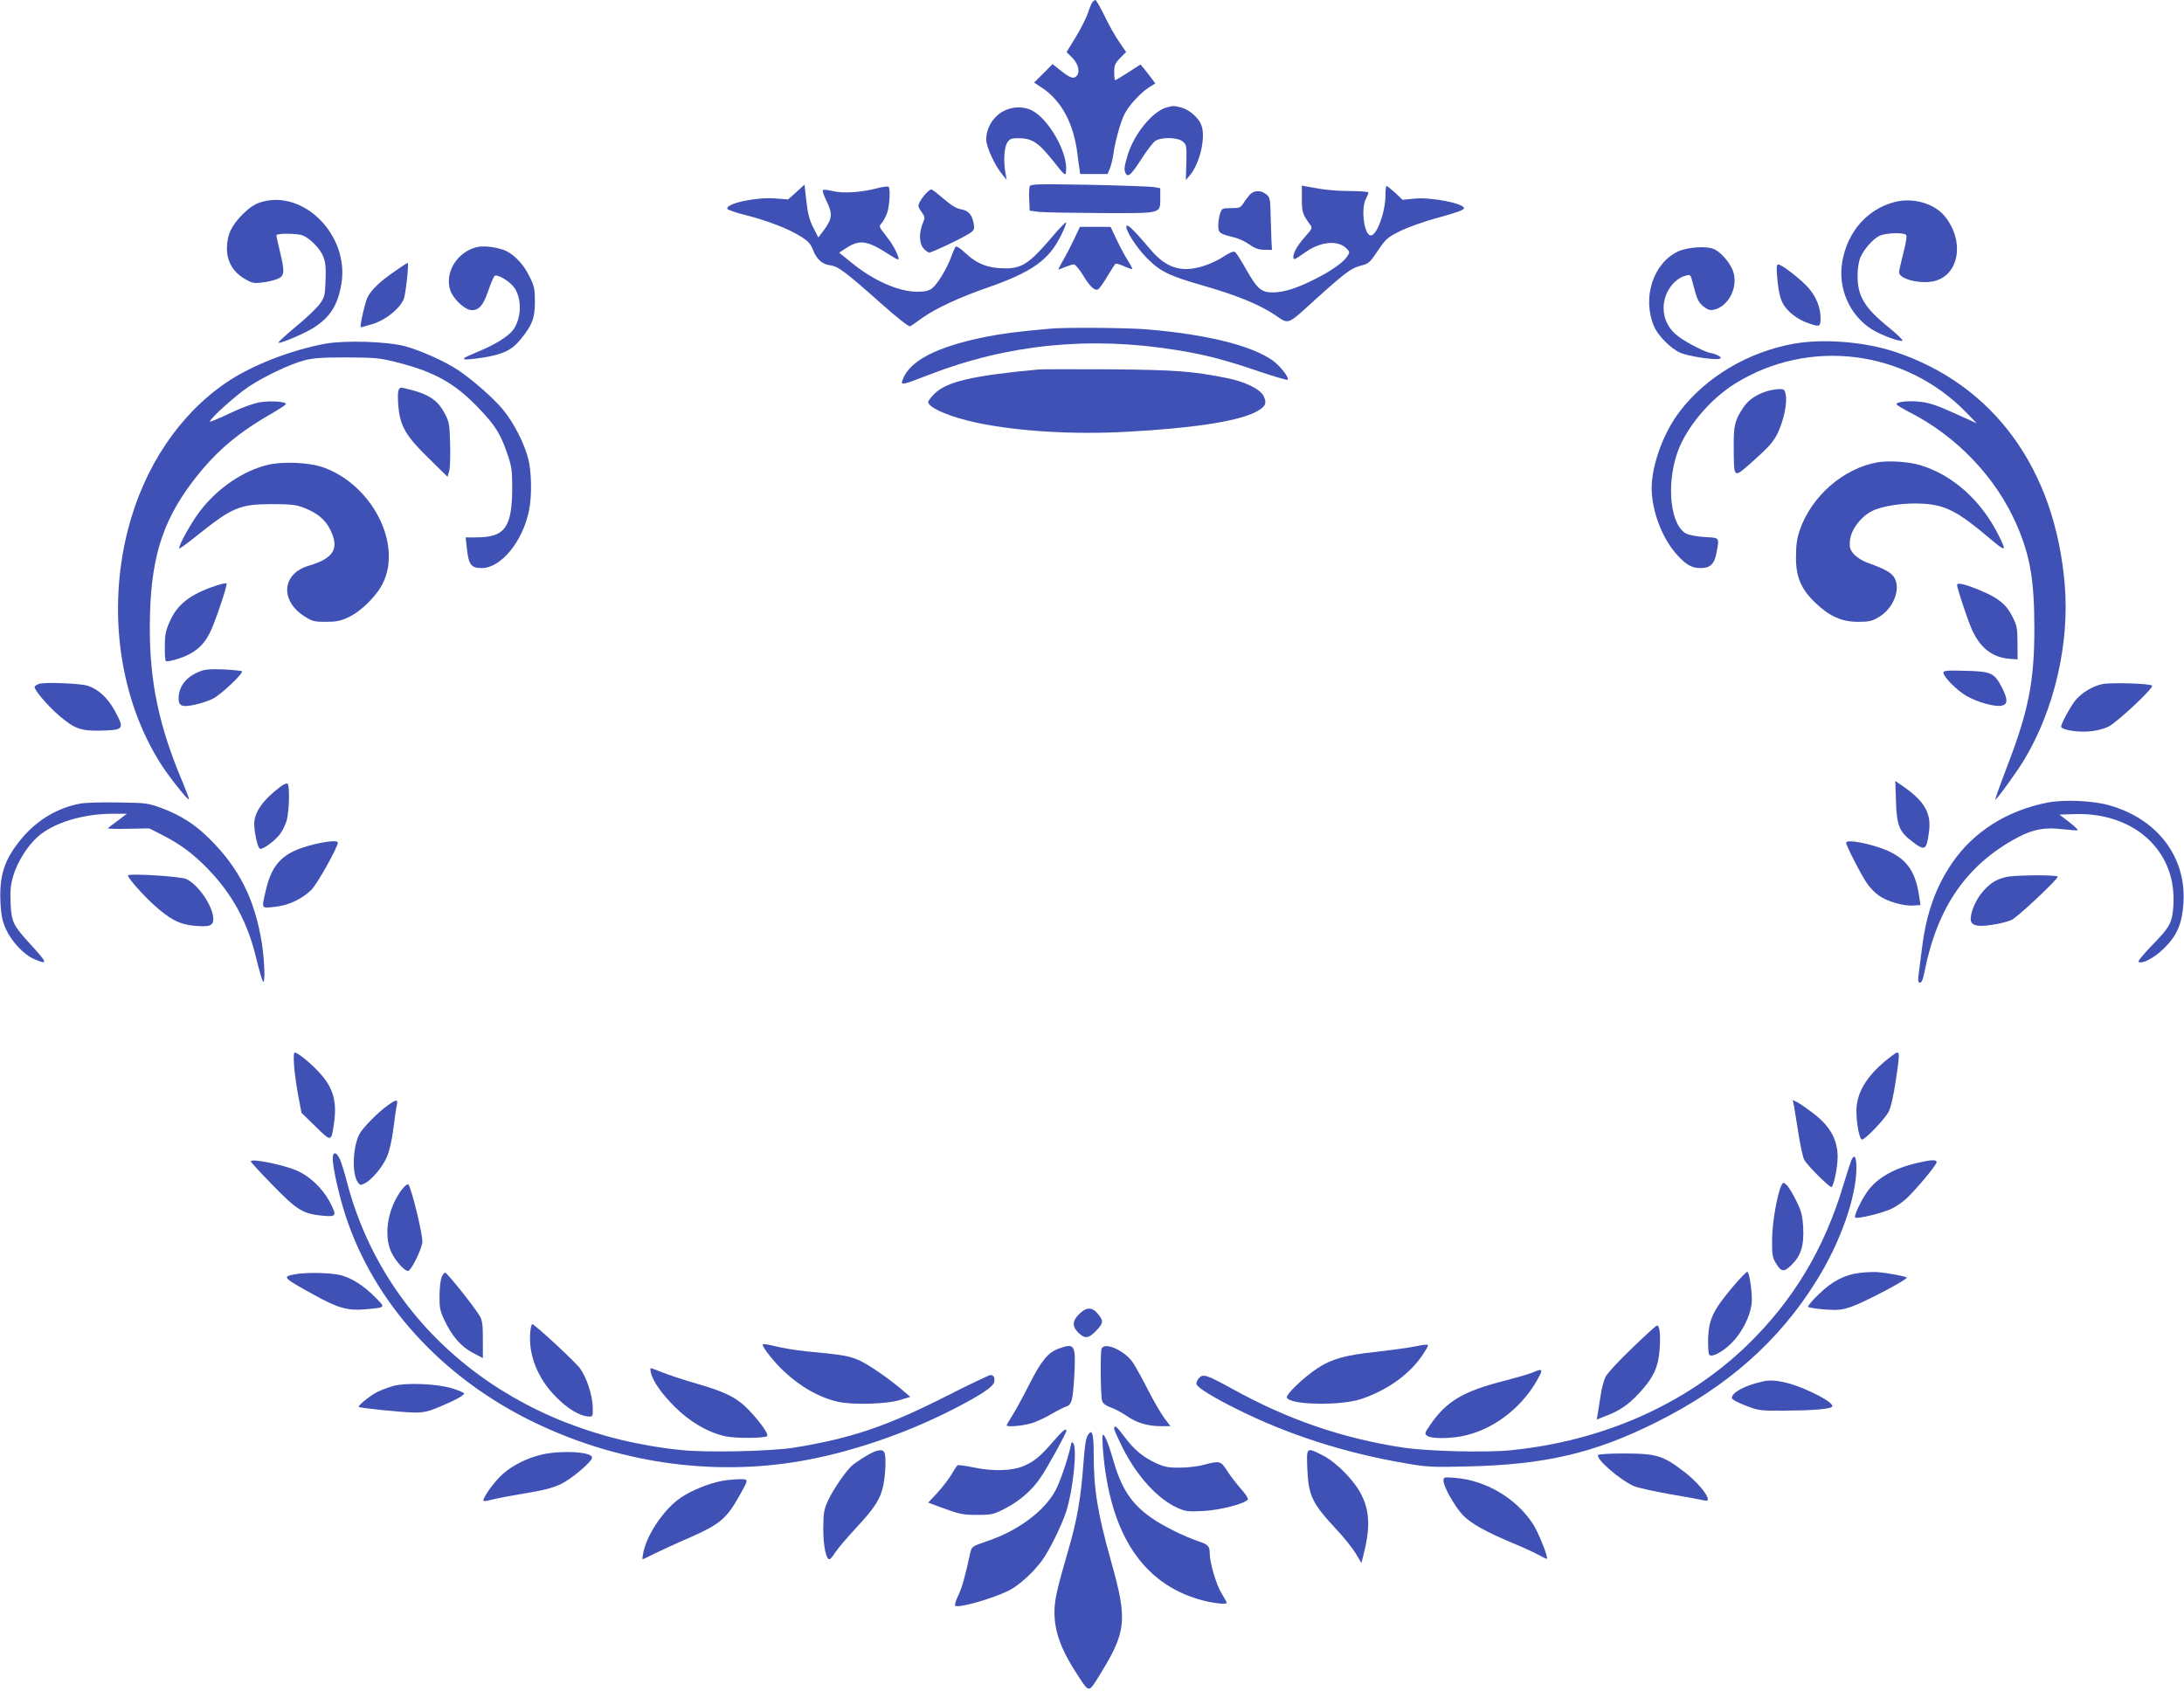 <?xml version="1.0" standalone="no"?>
<!DOCTYPE svg PUBLIC "-//W3C//DTD SVG 20010904//EN"
 "http://www.w3.org/TR/2001/REC-SVG-20010904/DTD/svg10.dtd">
<svg version="1.0" xmlns="http://www.w3.org/2000/svg"
 width="1280pt" height="991pt" viewBox="0 0 1280 991"
 preserveAspectRatio="xMidYMid meet">
<g transform="translate(0,991) scale(0.1,-0.1)"
fill="#3f51b5" stroke="none">
<path d="M6403 9898 c-6 -7 -18 -36 -27 -65 -10 -28 -41 -91 -71 -140 l-54
-88 35 -35 c37 -39 46 -88 20 -109 -17 -15 -40 -5 -99 43 l-38 30 -54 -54 -54
-54 48 -32 c114 -77 184 -209 206 -389 3 -27 8 -65 11 -82 l5 -33 80 0 80 0
14 33 c7 17 16 55 20 82 10 74 42 191 66 237 26 51 93 124 142 155 l38 24 -20
27 c-11 15 -31 40 -43 56 l-24 28 -71 -46 c-39 -25 -74 -46 -77 -46 -3 0 -6
21 -6 47 0 40 5 52 35 83 l35 35 -41 60 c-23 33 -62 102 -86 153 -25 50 -48
92 -53 92 -4 0 -12 -6 -17 -12z"/>
<path d="M6836 9280 c-83 -25 -187 -153 -226 -276 -22 -73 -24 -92 -11 -113
14 -22 34 -1 96 95 29 45 63 89 76 98 34 23 130 22 160 -3 23 -18 24 -25 22
-123 l-3 -103 22 25 c61 72 97 229 68 299 -17 42 -70 88 -115 100 -46 12 -49
12 -89 1z"/>
<path d="M5868 9251 c-53 -34 -88 -96 -88 -158 0 -44 51 -155 96 -208 l24 -30
-7 40 c-13 68 -8 150 10 179 15 22 25 26 62 26 82 0 119 -23 203 -128 76 -96
77 -96 80 -64 11 108 -104 309 -203 356 -54 26 -124 21 -177 -13z"/>
<path d="M4667 8784 l-48 -43 -79 6 c-111 8 -287 -30 -277 -61 2 -6 50 -23
108 -37 131 -34 248 -79 320 -124 44 -27 60 -44 73 -78 22 -57 54 -86 101 -92
48 -6 92 -40 299 -224 90 -80 163 -138 170 -134 6 3 39 26 72 50 81 57 217
120 384 178 258 90 357 161 427 302 20 40 34 76 31 79 -3 3 -40 -35 -81 -84
-133 -156 -177 -186 -278 -185 -95 0 -163 26 -227 86 -30 29 -56 46 -61 41 -4
-5 -16 -31 -26 -59 -24 -67 -80 -160 -112 -185 -20 -15 -41 -20 -88 -20 -108
0 -256 65 -384 170 l-73 59 48 31 c73 46 119 39 237 -37 61 -39 68 -41 62 -21
-13 40 -37 82 -77 132 -38 49 -38 49 -19 70 10 12 24 39 31 60 14 43 19 140 8
151 -4 4 -35 0 -70 -9 -92 -24 -196 -31 -257 -16 -29 7 -55 9 -58 6 -4 -4 5
-31 20 -62 39 -80 36 -106 -21 -182 l-26 -34 -30 59 c-22 43 -32 82 -40 154
l-11 97 -48 -44z"/>
<path d="M6035 8818 c-3 -8 -5 -44 -3 -79 l3 -64 55 -7 c30 -3 195 -6 366 -7
360 -1 344 -5 344 91 l0 55 -42 7 c-24 3 -195 9 -380 13 -295 5 -338 4 -343
-9z"/>
<path d="M7630 8744 c0 -79 3 -89 52 -156 10 -14 5 -23 -29 -61 -44 -48 -73
-96 -73 -122 0 -21 5 -20 67 24 93 67 198 76 248 21 16 -17 16 -20 0 -44 -24
-36 -96 -86 -190 -133 -105 -53 -176 -75 -241 -77 -71 -1 -95 19 -160 134 -29
52 -59 99 -66 103 -9 6 -32 -4 -67 -27 -29 -20 -85 -46 -123 -57 -125 -38
-214 -10 -305 98 -88 104 -131 148 -140 140 -14 -15 52 -122 117 -188 80 -81
129 -105 334 -164 195 -56 324 -109 418 -171 85 -57 67 -64 241 94 170 153
207 181 263 195 45 11 53 18 99 87 46 69 56 78 130 115 44 22 137 55 205 74
132 36 170 50 170 61 0 27 -190 65 -286 56 l-74 -7 -43 41 c-25 22 -47 40 -51
40 -3 0 -6 -24 -6 -53 0 -99 -50 -237 -86 -237 -39 0 -59 155 -29 214 8 15 15
32 15 37 0 5 -44 9 -97 9 -91 0 -162 7 -255 25 l-38 7 0 -78z"/>
<path d="M5427 8776 c-13 -13 -29 -36 -36 -49 -12 -23 -11 -29 9 -58 21 -29
22 -35 10 -63 -24 -57 -24 -118 0 -149 12 -15 28 -27 37 -27 16 0 179 77 232
110 30 19 33 25 28 57 -9 54 -31 79 -74 86 -28 5 -58 23 -103 62 -35 30 -67
55 -72 55 -5 0 -19 -11 -31 -24z"/>
<path d="M7324 8768 c-11 -13 -28 -35 -37 -50 -16 -25 -23 -28 -71 -28 -52 0
-55 -1 -65 -31 -6 -18 -11 -49 -11 -70 0 -44 8 -50 87 -69 29 -6 72 -26 95
-43 33 -23 54 -31 88 -31 l45 -1 -3 45 c-1 25 -3 94 -5 154 -2 100 -4 110 -26
127 -31 26 -73 24 -97 -3z"/>
<path d="M1526 8724 c-34 -11 -65 -32 -103 -69 -68 -69 -92 -121 -93 -201 0
-77 36 -139 105 -179 41 -24 53 -27 101 -21 31 3 71 13 90 21 42 17 44 40 14
163 -11 46 -20 87 -20 93 0 12 121 12 154 -1 42 -16 104 -79 121 -125 13 -32
16 -67 13 -138 -3 -88 -5 -98 -34 -139 -17 -23 -81 -85 -143 -135 -61 -51
-106 -93 -99 -93 26 1 159 58 208 90 96 62 140 132 161 257 47 285 -224 557
-475 477z"/>
<path d="M11105 8726 c-161 -41 -278 -175 -308 -351 -26 -154 42 -311 171
-394 52 -33 158 -73 181 -69 8 2 -29 38 -81 80 -141 114 -182 183 -181 303 0
43 7 85 17 107 21 48 71 105 110 125 35 18 141 22 157 6 6 -6 1 -42 -16 -107
-14 -54 -25 -104 -25 -112 0 -39 120 -70 201 -53 150 32 186 231 69 379 -61
77 -188 114 -295 86z"/>
<path d="M6295 8508 c-19 -40 -48 -97 -65 -125 -17 -29 -29 -53 -26 -53 2 0
20 7 39 15 20 8 43 15 51 15 8 0 30 -26 50 -58 41 -69 70 -97 90 -89 8 3 33
37 55 76 23 38 45 72 49 75 4 2 27 -4 51 -15 24 -11 46 -18 47 -16 2 2 -10 26
-28 53 -17 27 -46 82 -65 122 l-34 72 -90 0 -90 0 -34 -72z"/>
<path d="M2793 8461 c-115 -29 -188 -149 -154 -253 15 -45 75 -105 113 -114
49 -10 79 20 109 110 15 43 31 82 37 88 15 15 96 -34 120 -74 42 -68 37 -175
-10 -241 -27 -37 -102 -85 -203 -127 -93 -40 -90 -38 -82 -46 3 -3 52 1 108
10 118 19 170 44 222 109 66 81 82 123 82 217 0 76 -3 92 -33 152 -37 76 -101
139 -159 156 -57 17 -114 22 -150 13z"/>
<path d="M9835 8436 c-146 -68 -212 -271 -141 -439 22 -54 100 -132 154 -155
49 -21 204 -44 230 -35 11 5 9 9 -9 19 -13 7 -31 13 -39 14 -25 0 -140 58
-191 96 -58 42 -89 101 -89 169 0 87 59 172 132 190 25 6 27 4 37 -37 26 -101
33 -118 63 -143 24 -20 39 -25 60 -21 93 18 152 145 111 237 -22 50 -74 106
-110 120 -47 18 -155 10 -208 -15z"/>
<path d="M2313 8319 c-84 -57 -136 -107 -158 -150 -15 -28 -47 -170 -41 -177
2 -1 33 7 71 19 75 23 157 89 181 145 12 29 32 215 23 213 -2 0 -37 -22 -76
-50z"/>
<path d="M10415 8293 c11 -124 24 -163 70 -208 26 -26 64 -51 99 -64 81 -30
86 -29 86 23 0 60 -23 121 -67 174 -39 47 -159 142 -181 142 -9 0 -11 -16 -7
-67z"/>
<path d="M6150 7983 c-199 -18 -272 -28 -375 -48 -283 -57 -443 -139 -484
-249 -15 -37 -6 -35 156 28 459 178 938 226 1442 145 167 -26 294 -59 489
-126 90 -30 166 -53 169 -49 11 11 -47 85 -91 115 -126 87 -386 151 -731 180
-109 10 -490 13 -575 4z"/>
<path d="M1905 7895 c-203 -38 -431 -127 -578 -227 -276 -187 -483 -496 -577
-862 -123 -480 -49 -999 197 -1381 49 -75 154 -207 160 -201 3 2 -14 46 -35
97 -139 327 -195 589 -194 914 1 382 66 607 248 848 126 167 252 278 446 391
54 31 100 61 103 66 10 15 -85 23 -152 12 -40 -7 -106 -31 -179 -66 -63 -30
-114 -51 -114 -47 0 17 157 158 227 204 90 60 239 131 324 154 51 14 102 18
249 18 168 -1 195 -3 293 -28 223 -56 343 -123 483 -270 98 -102 129 -153 169
-272 24 -69 27 -96 27 -197 -1 -230 -43 -288 -210 -288 l-63 0 7 -62 c10 -98
25 -118 87 -118 112 0 239 153 277 335 18 83 16 227 -4 305 -23 92 -86 214
-149 290 -56 67 -174 171 -260 229 -73 50 -222 117 -312 141 -107 29 -353 36
-470 15z"/>
<path d="M10512 7895 c-269 -49 -514 -195 -669 -399 -95 -125 -163 -314 -163
-448 1 -133 61 -292 146 -387 55 -62 89 -81 142 -81 55 0 80 24 92 89 17 92
20 88 -67 93 -43 2 -91 11 -108 19 -94 45 -121 282 -55 474 50 146 191 315
340 407 434 269 997 198 1355 -171 l60 -62 -80 36 c-151 69 -190 83 -252 90
-69 8 -146 -1 -137 -16 3 -5 33 -23 67 -41 283 -142 517 -387 638 -668 78
-181 102 -323 102 -605 0 -309 -34 -483 -162 -814 -39 -102 -69 -186 -67 -188
5 -6 127 163 170 234 177 296 266 682 237 1027 -57 678 -417 1172 -996 1364
-179 59 -419 78 -593 47z"/>
<path d="M6085 7744 c-387 -36 -535 -71 -607 -141 -21 -21 -38 -43 -38 -49 0
-35 134 -91 294 -124 241 -49 556 -68 870 -51 373 20 629 58 743 110 69 33 82
55 58 101 -21 40 -110 83 -215 104 -200 40 -300 48 -685 51 -209 1 -398 1
-420 -1z"/>
<path d="M2335 7620 c-4 -12 -4 -54 0 -93 10 -115 44 -173 176 -302 l112 -110
10 35 c5 19 7 91 5 160 -3 116 -6 129 -33 179 -44 81 -97 114 -237 146 -21 5
-27 3 -33 -15z"/>
<path d="M10353 7616 c-62 -20 -107 -51 -136 -95 -50 -75 -57 -105 -56 -235 2
-188 -5 -184 121 -72 87 78 112 107 137 158 35 74 56 172 47 223 -6 32 -10 35
-39 34 -18 0 -51 -6 -74 -13z"/>
<path d="M11003 7200 c-200 -36 -387 -199 -455 -398 -17 -50 -22 -90 -22 -157
-1 -118 30 -189 115 -270 82 -78 153 -110 249 -110 64 0 82 4 122 28 82 48
128 159 93 226 -16 33 -55 55 -167 95 -26 10 -59 32 -74 49 -22 26 -25 38 -22
78 6 62 60 136 125 171 61 33 197 53 311 45 127 -9 200 -48 381 -201 99 -84
104 -82 53 19 -102 203 -269 352 -460 409 -69 20 -183 27 -249 16z"/>
<path d="M1565 7184 c-143 -35 -292 -138 -392 -269 -52 -67 -131 -210 -122
-220 3 -2 52 34 109 80 202 161 245 179 430 180 109 0 145 -4 185 -19 82 -31
130 -70 159 -128 57 -113 24 -170 -124 -214 -157 -46 -171 -203 -27 -296 47
-30 58 -33 127 -33 61 0 86 5 133 27 74 35 165 125 202 201 111 229 -62 570
-344 675 -84 32 -245 39 -336 16z"/>
<path d="M1260 6475 c-146 -49 -221 -108 -265 -208 -23 -51 -29 -77 -29 -144
-1 -45 2 -85 6 -88 4 -4 39 2 77 15 87 28 143 74 180 149 30 58 104 278 99
291 -2 4 -32 -3 -68 -15z"/>
<path d="M11470 6481 c0 -18 61 -203 86 -259 49 -111 122 -167 225 -174 l44
-3 -1 96 c0 86 -3 103 -30 155 -35 71 -82 109 -188 153 -89 37 -136 48 -136
32z"/>
<path d="M1176 5976 c-80 -30 -124 -82 -129 -151 -3 -53 16 -63 94 -46 35 7
83 23 108 36 47 24 180 150 169 160 -3 3 -50 8 -104 11 -73 3 -109 1 -138 -10z"/>
<path d="M11390 5967 c0 -24 75 -100 131 -134 65 -39 173 -69 212 -59 35 8 35
36 0 106 -45 86 -62 94 -214 98 -107 3 -129 1 -129 -11z"/>
<path d="M231 5902 c-14 -4 -26 -12 -28 -18 -5 -15 75 -110 139 -165 92 -79
128 -93 236 -92 151 3 154 7 94 118 -42 76 -97 126 -160 146 -44 13 -247 21
-281 11z"/>
<path d="M12321 5900 c-59 -13 -123 -52 -159 -97 -30 -39 -82 -135 -82 -152 0
-18 83 -33 156 -29 47 3 88 13 120 28 54 27 269 229 257 241 -13 13 -243 19
-292 9z"/>
<path d="M11112 5214 c4 -142 19 -179 94 -236 77 -59 85 -54 100 60 13 105
-26 174 -150 261 l-48 33 4 -118z"/>
<path d="M1644 5299 c-103 -78 -154 -150 -154 -219 0 -46 18 -130 31 -144 11
-12 83 38 119 83 15 20 33 56 40 81 16 58 19 212 4 217 -6 2 -24 -6 -40 -18z"/>
<path d="M12003 5206 c-239 -46 -437 -171 -563 -356 -96 -142 -150 -294 -175
-494 -8 -66 -18 -140 -21 -163 -4 -33 -2 -43 9 -43 10 0 18 21 26 63 75 379
246 627 544 787 93 50 163 62 268 49 45 -5 84 -8 86 -5 3 2 -20 24 -51 48
l-56 43 93 3 c174 5 331 -51 437 -156 99 -100 146 -226 138 -377 -6 -102 -19
-128 -126 -237 -47 -49 -82 -91 -79 -95 18 -18 94 22 152 80 76 76 104 143
112 267 16 268 -154 491 -437 570 -97 27 -261 34 -357 16z"/>
<path d="M473 5200 c-133 -24 -254 -95 -346 -205 -102 -122 -133 -218 -124
-382 4 -71 12 -106 32 -150 32 -71 105 -149 163 -174 85 -37 83 -26 -18 84
-104 114 -113 132 -118 244 -3 73 0 106 16 160 25 82 82 173 142 227 92 83
266 136 443 136 l81 0 -53 -40 c-30 -21 -56 -42 -59 -45 -3 -3 50 -5 119 -3
l124 2 75 -38 c105 -53 183 -111 271 -202 143 -149 231 -312 281 -522 17 -70
35 -131 39 -136 14 -16 10 121 -6 224 -42 260 -133 441 -309 615 -84 83 -165
135 -278 178 -80 29 -90 31 -253 33 -93 2 -193 -1 -222 -6z"/>
<path d="M1838 4960 c-178 -44 -244 -108 -282 -277 -23 -102 -26 -97 52 -89
82 8 161 45 217 100 35 35 155 250 155 277 0 14 -58 9 -142 -11z"/>
<path d="M10820 4970 c0 -17 87 -187 122 -238 16 -24 47 -56 69 -71 47 -35
149 -64 205 -59 l40 3 -12 74 c-25 146 -90 218 -239 266 -99 31 -185 43 -185
25z"/>
<path d="M750 4778 c0 -15 82 -108 149 -170 95 -86 150 -115 233 -124 94 -9
118 -2 118 39 0 74 -90 205 -160 235 -36 15 -340 34 -340 20z"/>
<path d="M11757 4769 c-58 -14 -91 -34 -135 -84 -40 -46 -72 -117 -72 -162 0
-38 36 -48 126 -34 42 6 93 19 113 28 36 17 271 238 271 254 0 12 -254 10
-303 -2z"/>
<path d="M1724 3658 c4 -46 15 -125 25 -177 l18 -94 83 -81 c93 -91 92 -92
108 24 18 127 -7 208 -90 297 -54 57 -123 113 -141 113 -6 0 -7 -30 -3 -82z"/>
<path d="M11084 3718 c-136 -102 -204 -208 -204 -320 0 -73 18 -168 33 -168
19 0 137 124 157 165 12 24 29 99 40 176 28 189 28 188 -26 147z"/>
<path d="M2269 3428 c-57 -41 -145 -131 -163 -167 -38 -73 -44 -227 -11 -278
15 -22 17 -22 44 -9 41 22 100 91 127 151 15 33 30 94 39 166 8 63 17 126 21
142 7 35 -3 34 -57 -5z"/>
<path d="M10514 3429 c3 -18 15 -91 26 -161 11 -71 26 -141 34 -156 18 -34
153 -168 161 -160 14 14 35 118 35 177 0 97 -42 176 -134 248 -38 30 -83 61
-99 70 l-30 15 7 -33z"/>
<path d="M1950 3119 c0 -52 38 -223 76 -337 166 -507 559 -941 1089 -1202 494
-243 1053 -326 1580 -234 288 50 609 159 885 300 161 82 239 133 246 161 7 26
-2 43 -21 43 -7 0 -123 -55 -257 -123 -351 -178 -558 -248 -895 -303 -134 -21
-508 -30 -659 -14 -975 98 -1731 703 -1959 1565 -14 55 -33 117 -42 138 -20
46 -43 49 -43 6z"/>
<path d="M10850 3108 c-5 -13 -26 -77 -46 -143 -113 -379 -297 -683 -571 -947
-356 -341 -840 -555 -1378 -609 -150 -15 -491 -6 -635 16 -357 55 -673 164
-998 344 -152 83 -171 90 -196 62 -10 -11 -16 -27 -13 -36 9 -21 95 -75 236
-145 298 -149 627 -255 979 -316 137 -24 162 -25 372 -20 455 10 746 78 1107
259 417 208 720 476 940 831 140 225 233 490 233 661 0 66 -12 84 -30 43z"/>
<path d="M1470 3102 c0 -4 57 -67 128 -139 143 -147 178 -168 290 -179 86 -8
89 -3 41 87 -39 72 -112 142 -182 174 -77 36 -277 77 -277 57z"/>
<path d="M11245 3095 c-140 -31 -242 -88 -299 -167 -39 -55 -82 -146 -73 -155
10 -10 156 25 212 51 28 13 68 41 91 63 65 63 174 195 174 210 0 16 -26 16
-105 -2z"/>
<path d="M10441 2962 c-24 -46 -55 -220 -55 -317 -1 -83 2 -106 19 -134 34
-58 49 -61 95 -16 55 54 74 114 68 221 -4 70 -10 94 -41 156 -20 41 -45 82
-56 92 -19 17 -20 17 -30 -2z"/>
<path d="M2356 2938 c-77 -101 -106 -243 -71 -348 18 -54 81 -130 107 -130 16
0 74 114 83 165 7 35 -67 337 -83 343 -6 2 -22 -12 -36 -30z"/>
<path d="M10154 2365 c-114 -136 -138 -187 -143 -298 -1 -49 1 -93 7 -99 16
-16 78 17 132 71 59 59 106 152 116 227 6 52 -11 180 -25 189 -4 2 -43 -38
-87 -90z"/>
<path d="M10902 2449 c-91 -11 -163 -48 -243 -126 -38 -36 -66 -70 -62 -74 5
-4 49 -11 98 -15 78 -5 99 -3 155 16 74 25 331 160 325 171 -5 7 -103 26 -170
32 -22 2 -68 0 -103 -4z"/>
<path d="M1727 2440 c-75 -14 -70 -19 113 -120 140 -78 199 -94 300 -85 122
11 120 9 64 66 -71 73 -144 119 -211 135 -61 14 -202 17 -266 4z"/>
<path d="M2588 2423 c-6 -16 -12 -64 -12 -108 -1 -68 3 -89 27 -140 45 -96 97
-157 166 -194 l61 -32 0 108 c0 93 -3 113 -21 143 -34 56 -189 250 -200 250
-5 0 -15 -12 -21 -27z"/>
<path d="M6331 2213 c-46 -42 -50 -76 -13 -113 40 -39 60 -38 105 8 44 45 46
60 11 101 -32 39 -64 40 -103 4z"/>
<path d="M3108 2103 c-13 -133 43 -274 151 -382 67 -68 136 -110 188 -114 28
-2 28 -1 27 54 -1 68 -36 175 -74 227 -25 36 -259 253 -280 260 -4 2 -10 -19
-12 -45z"/>
<path d="M9566 2008 c-76 -72 -145 -147 -155 -167 -11 -20 -24 -70 -30 -111
-6 -41 -14 -90 -17 -108 l-6 -33 51 20 c83 31 134 66 198 135 83 89 112 151
120 258 6 86 0 138 -16 138 -5 0 -70 -59 -145 -132z"/>
<path d="M4470 2028 c0 -18 67 -102 122 -154 100 -94 206 -154 315 -180 89
-21 294 -15 373 11 l55 17 -35 30 c-83 72 -200 153 -258 181 -63 29 -96 35
-318 56 -61 6 -143 20 -182 30 -42 11 -72 15 -72 9z"/>
<path d="M8274 2014 c-39 -7 -136 -20 -215 -29 -178 -19 -258 -42 -340 -97
-80 -53 -183 -152 -177 -170 15 -44 315 -50 438 -8 159 54 290 151 365 269 37
59 42 56 -71 35z"/>
<path d="M6206 2005 c-63 -22 -103 -71 -172 -207 -35 -70 -80 -152 -99 -182
-19 -30 -35 -58 -35 -61 0 -11 88 -4 141 11 30 8 83 33 119 54 36 21 75 41 88
45 33 10 40 37 48 178 10 184 4 196 -90 162z"/>
<path d="M6456 2004 c-8 -21 -6 -273 3 -304 5 -17 20 -29 53 -41 25 -9 66 -31
90 -48 56 -40 124 -61 200 -61 l58 0 -35 46 c-19 25 -62 98 -95 163 -32 64
-73 137 -89 162 -48 72 -168 126 -185 83z"/>
<path d="M3815 1863 c13 -52 60 -119 139 -199 90 -90 199 -153 302 -174 58
-12 227 -11 240 2 10 10 -34 74 -100 145 -71 77 -140 113 -312 162 -76 22
-167 52 -201 66 -35 14 -65 25 -69 25 -3 0 -3 -12 1 -27z"/>
<path d="M8981 1864 c-19 -8 -88 -28 -153 -45 -251 -63 -350 -121 -447 -263
-32 -47 -33 -50 -16 -63 25 -18 143 -17 225 3 178 42 346 177 434 352 19 37
11 40 -43 16z"/>
<path d="M10335 1813 c-109 -24 -185 -65 -185 -98 0 -8 35 -27 80 -44 77 -30
85 -31 232 -30 159 1 262 9 275 23 12 12 -35 46 -123 87 -114 54 -215 77 -279
62z"/>
<path d="M2303 1785 c-29 -8 -71 -24 -93 -35 -41 -21 -114 -80 -107 -87 8 -7
261 -33 329 -33 54 0 82 7 148 35 92 39 140 66 140 77 0 4 -30 17 -67 29 -90
28 -275 36 -350 14z"/>
<path d="M6530 1535 c0 -8 23 -58 50 -113 85 -167 204 -297 319 -350 49 -22
62 -24 155 -19 95 5 233 40 259 66 5 5 -12 32 -38 61 -26 30 -63 77 -82 107
-38 60 -44 61 -137 37 -33 -10 -97 -17 -141 -17 -67 -1 -90 4 -139 26 -77 35
-130 80 -186 155 -46 62 -60 73 -60 47z"/>
<path d="M6175 1463 c-72 -85 -111 -118 -172 -145 -67 -30 -183 -34 -296 -10
-48 10 -91 16 -95 13 -4 -3 -20 -27 -35 -53 -15 -26 -52 -74 -82 -107 l-55
-59 67 -25 c119 -44 134 -47 223 -47 80 0 93 3 156 35 86 43 163 109 214 186
39 56 150 259 150 272 0 19 -23 0 -75 -60z"/>
<path d="M6376 1498 c-12 -18 -19 -66 -26 -164 -15 -205 -37 -331 -87 -504
-68 -233 -83 -299 -83 -370 0 -116 40 -224 137 -371 67 -102 63 -102 122 -7
164 263 171 328 72 679 -78 279 -101 418 -101 624 0 124 -9 152 -34 113z"/>
<path d="M6464 1413 c39 -492 231 -787 576 -882 68 -19 150 -28 150 -16 0 3
-14 27 -30 54 -31 50 -70 180 -70 235 0 43 -9 52 -65 71 -87 29 -215 93 -280
140 -115 81 -174 172 -220 335 -27 94 -50 150 -61 150 -4 0 -3 -39 0 -87z"/>
<path d="M6275 1434 c-17 -79 -60 -205 -88 -259 -64 -121 -220 -238 -399 -298
-93 -32 -93 -32 -102 -72 -29 -135 -49 -206 -71 -250 -13 -27 -21 -53 -17 -57
17 -17 219 41 316 89 57 29 142 106 192 174 44 60 115 204 143 289 39 122 65
363 42 399 -8 12 -11 8 -16 -15z"/>
<path d="M5074 1374 c-32 -19 -70 -45 -83 -57 -37 -35 -109 -140 -138 -203
-24 -52 -27 -71 -28 -164 0 -101 16 -180 36 -180 5 0 20 17 33 38 13 21 67 85
121 143 113 122 145 171 162 253 13 65 17 164 7 190 -10 25 -46 19 -110 -20z"/>
<path d="M7662 1298 c7 -158 29 -202 177 -360 39 -42 87 -102 106 -133 l34
-57 10 39 c42 163 40 260 -9 359 -41 84 -147 192 -228 233 -97 49 -95 50 -90
-81z"/>
<path d="M3181 1385 c-86 -19 -176 -63 -235 -116 -50 -44 -122 -146 -112 -156
3 -4 23 -1 43 5 21 6 108 23 193 37 116 19 171 33 218 56 65 32 182 131 182
155 0 33 -170 44 -289 19z"/>
<path d="M9366 1381 c-14 -23 127 -145 209 -182 23 -10 119 -31 215 -48 96
-16 185 -33 198 -36 58 -18 -11 84 -110 162 -130 101 -167 113 -364 113 -79 0
-145 -4 -148 -9z"/>
<path d="M8460 1230 c0 -35 68 -154 115 -203 49 -49 131 -95 290 -162 60 -25
129 -56 153 -70 25 -14 47 -24 48 -22 9 9 -51 158 -83 206 -99 150 -276 254
-455 268 -65 5 -68 5 -68 -17z"/>
<path d="M4230 1229 c-76 -14 -182 -58 -240 -98 -97 -66 -195 -210 -219 -318
-5 -24 -7 -43 -5 -43 3 0 35 15 72 34 37 18 132 62 211 96 166 73 209 109 278
231 64 113 64 109 2 108 -30 -1 -74 -5 -99 -10z"/>
</g>
</svg>
